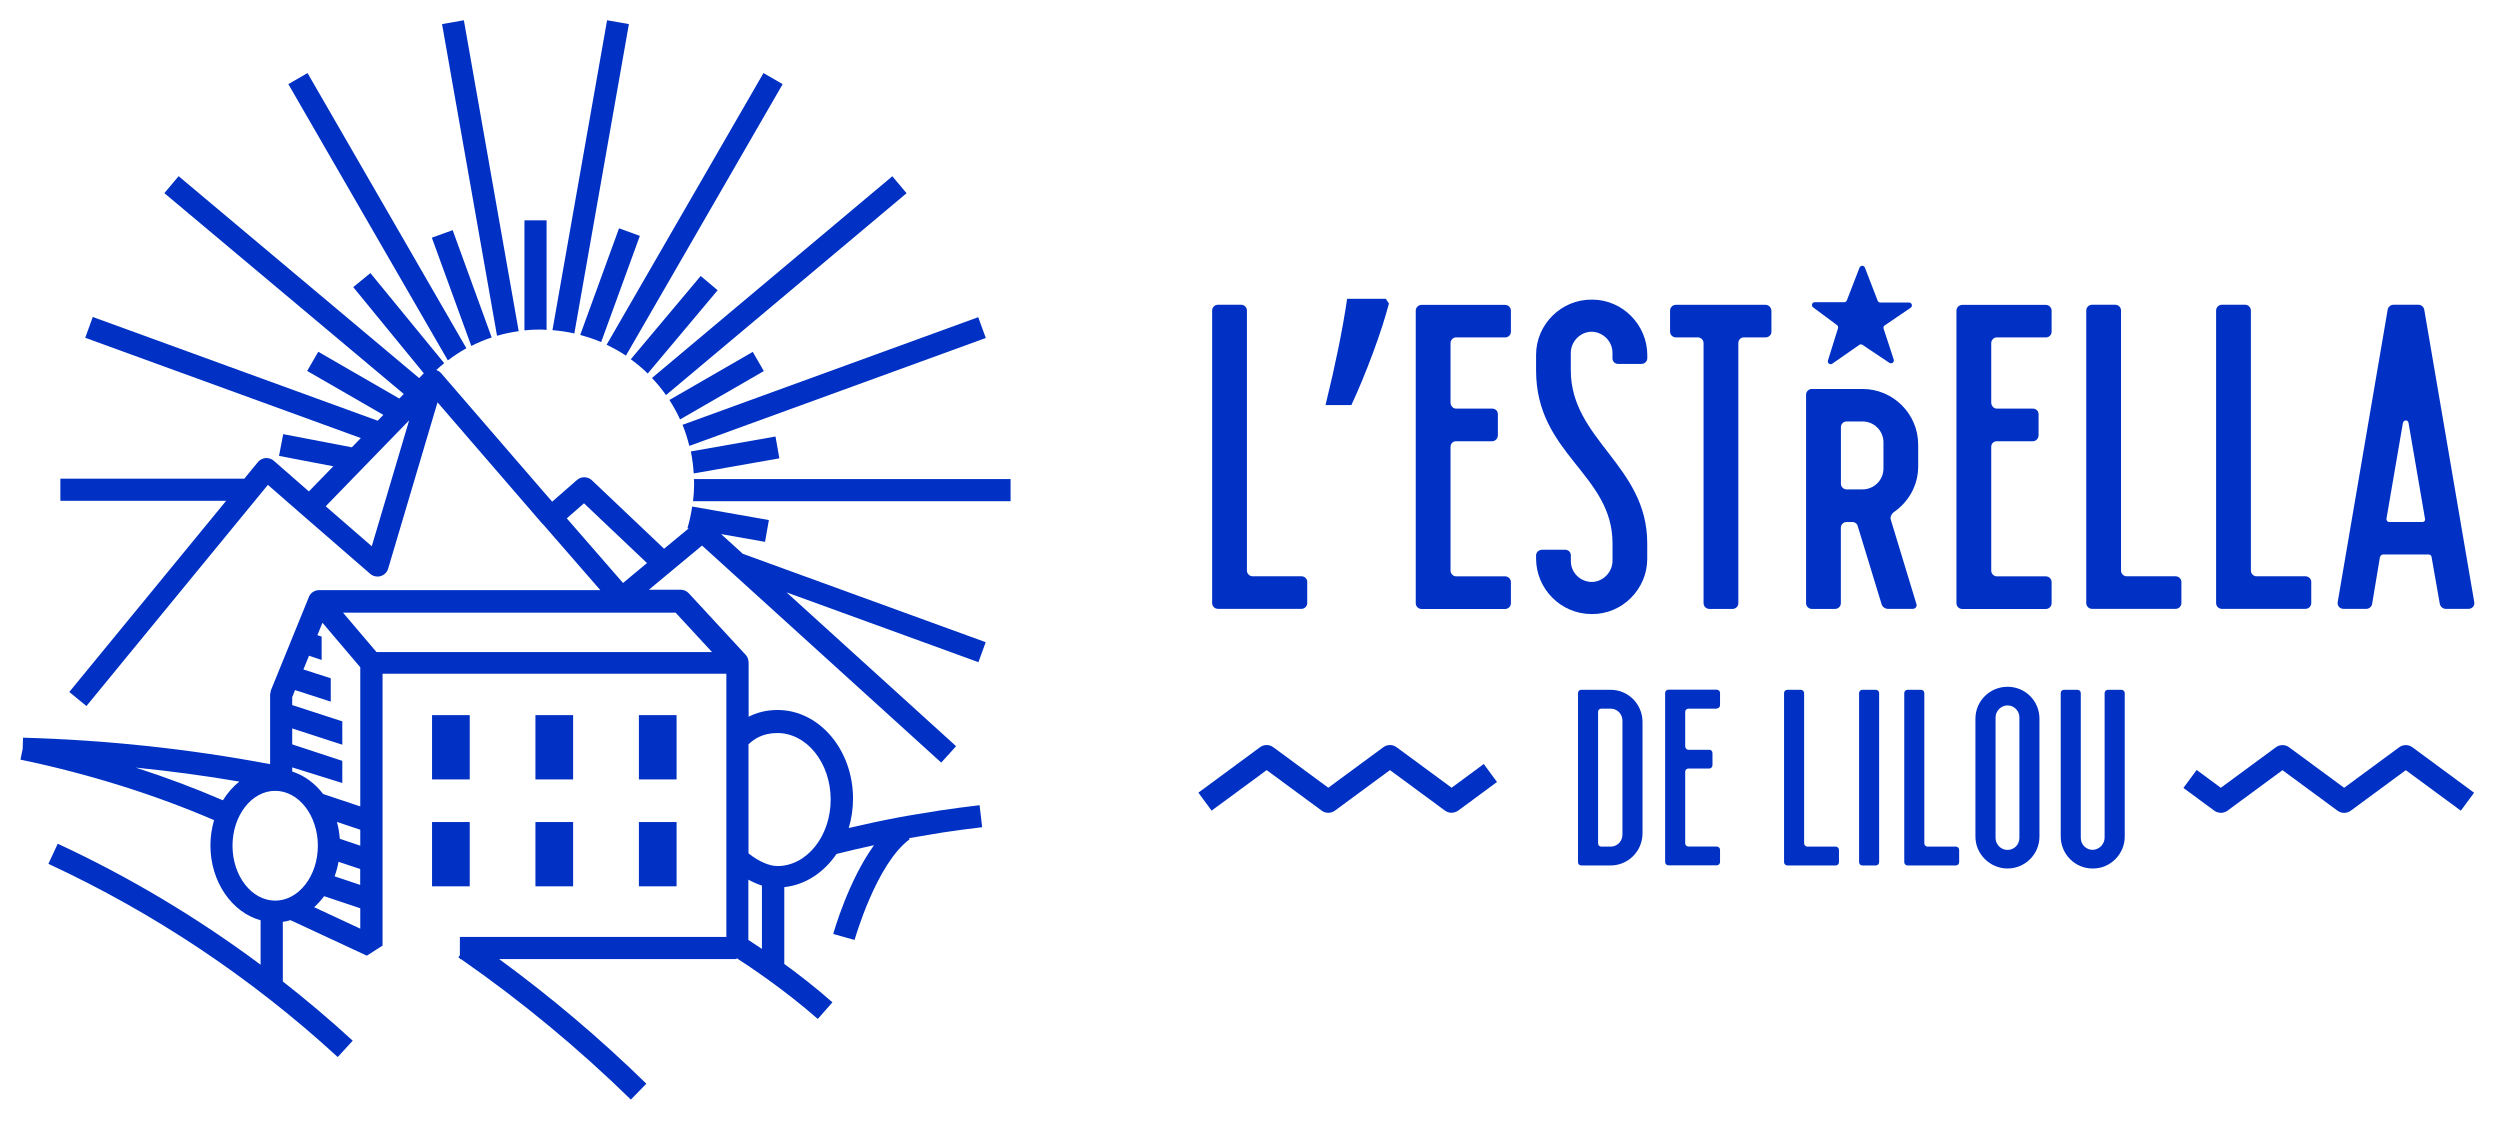 <svg xmlns="http://www.w3.org/2000/svg" id="Calque_2" data-name="Calque 2" viewBox="0 0 370.21 166.98"><defs><style>      .cls-1 {        fill: #0030c4;      }    </style></defs><g><g><path class="cls-1" d="M193.58,86.17v3.15c0,.45-.39.84-.83.84h-12.41c-.45,0-.84-.39-.84-.84v-43.35c0-.45.39-.84.84-.84h3.47c.45,0,.84.39.84.84v38.53c0,.45.39.84.84.84h7.27c.45,0,.83.39.83.84Z"></path><path class="cls-1" d="M205.21,44.25l.47.69c-.55,2.09-1.33,4.53-2.36,7.3-1.03,2.77-2.09,5.35-3.2,7.74h-3.83c1.47-5.97,2.53-11.21,3.2-15.73h5.72Z"></path><path class="cls-1" d="M222.9,49.96h-7.27c-.45,0-.83.39-.83.84v8.81c0,.51.39.9.83.9h5.34c.45,0,.84.32.84.84v3.09c0,.51-.39.9-.84.9h-5.34c-.45,0-.83.32-.83.84v18.33c0,.45.39.84.83.84h7.27c.45,0,.84.39.84.84v3.15c0,.45-.39.84-.84.84h-12.41c-.45,0-.84-.39-.84-.84v-43.35c0-.45.39-.84.84-.84h12.41c.45,0,.84.39.84.84v3.15c0,.45-.39.83-.84.83Z"></path><path class="cls-1" d="M243.09,53.89h-3.47c-.51,0-.84-.39-.84-.84v-.84c0-1.67-1.42-3.09-3.15-3.09-1.67.06-3.02,1.48-3.02,3.15v2.57c0,10.29,11.32,14.08,11.32,25.6v2.32c0,4.5-3.73,8.23-8.23,8.17-4.57,0-8.23-3.73-8.23-8.23v-.45c0-.45.39-.84.9-.84h3.41c.51,0,.84.39.84.84v.84c0,1.74,1.42,3.09,3.15,3.09,1.67-.06,3.02-1.48,3.02-3.15v-2.57c0-10.29-11.32-13.18-11.32-25.6v-2.32c0-4.5,3.73-8.23,8.3-8.17,4.5,0,8.17,3.73,8.17,8.23v.45c0,.45-.39.84-.84.84Z"></path><path class="cls-1" d="M262.32,45.98v3.15c0,.45-.39.83-.84.83h-3.22c-.51,0-.84.39-.84.84v38.53c0,.45-.39.84-.84.84h-3.47c-.45,0-.84-.39-.84-.84v-38.53c0-.45-.39-.84-.84-.84h-3.28c-.45,0-.84-.39-.84-.83v-3.15c0-.45.39-.84.84-.84h13.31c.45,0,.84.39.84.84Z"></path><path class="cls-1" d="M280.39,75.88c-.32.26-.51.71-.39,1.09l3.79,12.48c.13.32-.13.71-.51.71h-3.73c-.39,0-.77-.26-.9-.64l-3.54-11.58c-.06-.39-.45-.64-.84-.64h-.84c-.45,0-.83.39-.83.84v11.19c0,.45-.39.84-.84.84h-3.47c-.45,0-.84-.39-.84-.84v-30.89c0-.45.39-.84.84-.84h7.53c4.5,0,8.23,3.67,8.23,8.23v3.23c0,2.89-1.48,5.34-3.67,6.82ZM272.61,63.26v8.38c0,.45.39.83.83.83h2.38c1.67,0,3.09-1.35,3.09-3.09v-3.88c0-1.74-1.42-3.09-3.09-3.09h-2.38c-.45,0-.83.39-.83.84Z"></path><path class="cls-1" d="M302.97,49.96h-7.27c-.45,0-.83.39-.83.84v8.81c0,.51.39.9.83.9h5.34c.45,0,.84.32.84.84v3.09c0,.51-.39.9-.84.9h-5.34c-.45,0-.83.32-.83.84v18.33c0,.45.39.84.83.84h7.27c.45,0,.84.39.84.84v3.15c0,.45-.39.84-.84.84h-12.41c-.45,0-.84-.39-.84-.84v-43.35c0-.45.39-.84.84-.84h12.41c.45,0,.84.39.84.84v3.15c0,.45-.39.83-.84.83Z"></path><path class="cls-1" d="M323.03,86.17v3.15c0,.45-.39.84-.84.84h-12.41c-.45,0-.84-.39-.84-.84v-43.35c0-.45.39-.84.84-.84h3.47c.45,0,.84.39.84.84v38.53c0,.45.39.84.83.84h7.27c.45,0,.84.39.84.84Z"></path><path class="cls-1" d="M342.26,86.17v3.15c0,.45-.39.84-.84.84h-12.41c-.45,0-.84-.39-.84-.84v-43.35c0-.45.39-.84.84-.84h3.47c.45,0,.84.39.84.84v38.53c0,.45.39.84.83.84h7.27c.45,0,.84.39.84.84Z"></path><path class="cls-1" d="M361.3,89.45l-1.22-6.95c0-.19-.19-.39-.45-.39h-6.75c-.19,0-.39.19-.45.39l-1.16,6.95c-.06.39-.45.71-.84.71h-3.41c-.51,0-.96-.45-.84-1.03l7.4-43.29c.06-.39.45-.71.84-.71h3.73c.39,0,.77.32.84.71l7.4,43.29c.13.58-.32,1.03-.83,1.03h-3.41c-.39,0-.77-.32-.84-.71ZM353.77,77.3h4.95c.26,0,.45-.19.39-.45l-2.44-14.21c-.06-.51-.71-.51-.84,0l-2.44,14.21c0,.26.19.45.39.45Z"></path></g><g><path class="cls-1" d="M243.23,106.9v16.5c0,2.64-2.12,4.76-4.72,4.76h-4.35c-.3,0-.48-.22-.48-.48v-25.05c0-.26.19-.48.48-.48h4.35c2.6,0,4.72,2.12,4.72,4.76ZM240.26,106.72c0-1-.78-1.78-1.75-1.78h-1.38c-.3,0-.48.22-.48.48v19.47c0,.26.18.48.48.48h1.38c.97,0,1.75-.78,1.75-1.78v-16.87Z"></path><path class="cls-1" d="M254.23,104.94h-4.2c-.26,0-.48.22-.48.48v5.09c0,.3.22.52.48.52h3.08c.26,0,.48.19.48.48v1.78c0,.3-.22.52-.48.52h-3.08c-.26,0-.48.19-.48.48v10.59c0,.26.22.48.48.48h4.2c.26,0,.48.22.48.48v1.82c0,.26-.22.48-.48.48h-7.17c-.26,0-.48-.22-.48-.48v-25.05c0-.26.22-.48.48-.48h7.17c.26,0,.48.22.48.48v1.82c0,.26-.22.48-.48.48Z"></path><path class="cls-1" d="M272.32,125.86v1.82c0,.26-.22.48-.48.48h-7.17c-.26,0-.48-.22-.48-.48v-25.05c0-.26.22-.48.48-.48h2.01c.26,0,.48.22.48.48v22.26c0,.26.22.48.48.48h4.2c.26,0,.48.22.48.48Z"></path><path class="cls-1" d="M275.78,102.15h2.01c.26,0,.48.22.48.48v25.05c0,.26-.22.48-.48.48h-2.01c-.26,0-.48-.22-.48-.48v-25.05c0-.26.22-.48.48-.48Z"></path><path class="cls-1" d="M290.12,125.86v1.82c0,.26-.22.48-.48.48h-7.17c-.26,0-.48-.22-.48-.48v-25.05c0-.26.22-.48.48-.48h2.01c.26,0,.48.22.48.48v22.26c0,.26.22.48.48.48h4.2c.26,0,.48.22.48.48Z"></path><path class="cls-1" d="M302.01,106.42v17.47c0,2.6-2.12,4.72-4.72,4.72s-4.76-2.12-4.76-4.72v-17.47c0-2.6,2.12-4.72,4.76-4.72s4.72,2.12,4.72,4.72ZM299.04,106.24c0-.97-.78-1.78-1.75-1.78s-1.78.82-1.78,1.78v17.84c0,.97.78,1.78,1.78,1.78s1.75-.82,1.75-1.78v-17.84Z"></path><path class="cls-1" d="M312.15,102.15h2.01c.26,0,.48.22.48.48v21.26c0,2.6-2.15,4.76-4.76,4.72-2.64,0-4.72-2.15-4.72-4.76v-21.22c0-.26.19-.48.48-.48h2.01c.26,0,.48.22.48.48v21.44c0,1,.78,1.78,1.78,1.78.97-.04,1.75-.85,1.75-1.82v-21.4c0-.26.22-.48.48-.48Z"></path></g><path class="cls-1" d="M275.37,39.62l-1.88,4.86c-.06.16-.22.27-.4.27h-4.35c-.41,0-.58.52-.25.76l3.54,2.63c.14.11.21.29.15.47l-1.49,4.77c-.12.39.32.71.65.47l3.99-2.78c.14-.1.33-.1.48,0l3.98,2.66c.34.22.76-.1.64-.49l-1.5-4.57c-.06-.18,0-.38.16-.48l3.85-2.62c.34-.24.18-.77-.24-.77h-4.25c-.18,0-.33-.11-.4-.27l-1.89-4.9c-.14-.36-.65-.36-.79,0Z"></path><g><path class="cls-1" d="M214.96,120.36c-.34,0-.69-.11-.98-.32l-8.15-6-8.15,6c-.58.43-1.38.43-1.96,0l-8.15-6-8.15,6-1.96-2.66,9.13-6.73c.58-.43,1.38-.43,1.96,0l8.15,6,8.15-6c.58-.43,1.38-.43,1.96,0l8.15,6,4.76-3.51,1.96,2.66-5.74,4.23c-.29.21-.64.32-.98.32Z"></path><path class="cls-1" d="M328.87,120.36c-.34,0-.69-.11-.98-.32l-4.56-3.36,1.96-2.66,3.58,2.64,8.15-6c.58-.43,1.38-.43,1.96,0l8.15,6,8.15-6c.58-.43,1.38-.43,1.96,0l9.13,6.73-1.96,2.66-8.15-6-8.15,6c-.58.43-1.38.43-1.96,0l-8.15-6-8.15,6c-.29.21-.64.32-.98.32Z"></path></g></g><g><path class="cls-1" d="M98.63,58.5l35.62-29.89-2.11-2.51-35.59,29.87c.75.8,1.45,1.64,2.08,2.54Z"></path><path class="cls-1" d="M102.08,66.03l43.9-15.98-1.12-3.08-43.79,15.94c.42,1,.74,2.05,1.01,3.12Z"></path><path class="cls-1" d="M85.91,49.6c1.07.29,2.11.63,3.11,1.06l5.73-15.73-3.08-1.12-5.75,15.79Z"></path><path class="cls-1" d="M92.69,52.66l23.21-40.2-2.84-1.64-23.23,40.23c.99.48,1.95,1,2.86,1.61Z"></path><path class="cls-1" d="M99.13,59.23c.59.92,1.12,1.88,1.58,2.88l12.4-7.16-1.64-2.84-12.34,7.12Z"></path><path class="cls-1" d="M93.41,53.2c.89.65,1.73,1.34,2.51,2.11l10.35-12.33-2.51-2.11-10.35,12.33Z"></path><path class="cls-1" d="M102.72,70.11l12.69-2.24-.57-3.23-12.54,2.21c.22,1.06.36,2.15.43,3.26Z"></path><path class="cls-1" d="M93.13,3.57l-3.23-.57-8.09,45.89c1.11.09,2.19.25,3.24.49L93.13,3.57Z"></path><path class="cls-1" d="M80.94,48.85v-16.22h-3.28v16.29c.76-.08,1.54-.12,2.33-.12.32,0,.64.03.95.05Z"></path><path class="cls-1" d="M102.76,70.94c0,.22.03.44.03.67,0,.88-.06,1.75-.16,2.61h47.02v-3.28h-46.9Z"></path><path class="cls-1" d="M69.07,51.58L45.54,10.82l-2.84,1.64,23.62,40.91c.87-.66,1.78-1.27,2.75-1.8Z"></path><path class="cls-1" d="M76.81,49.04L68.69,3l-3.23.57,8.14,46.15c1.04-.3,2.11-.52,3.21-.68Z"></path><path class="cls-1" d="M72.81,49.97l-5.78-15.89-3.08,1.12,5.84,16.03c.97-.49,1.98-.92,3.03-1.26Z"></path><path class="cls-1" d="M145.97,95.1l-35.97-13.09-3.22-2.92,6.51,1.15.57-3.23-11.36-2c-.16,1.1-.39,2.17-.7,3.21l.18.03-3.64,3.01-10.69-10.14c-.61-.58-1.57-.6-2.21-.04l-3.67,3.21-2.31-2.66h0s-14.16-16.39-14.16-16.39c-.19-.21-.43-.35-.69-.45.38-.35.77-.69,1.17-1.01l-10.93-13.34-2.54,2.08,10.45,12.76-.69.71L26.45,26.09l-2.11,2.51,35.45,29.74-.66.68-12-6.93-1.64,2.84,11.28,6.51-.84.86-42.19-15.36-1.12,3.08,40.81,14.85-1.33,1.37-10.16-1.95-.62,3.22,8.04,1.54-3.62,3.72-5.2-4.54c-.33-.29-.78-.43-1.21-.4-.44.04-.85.25-1.13.59l-2.02,2.46H8.94v3.28h24.55l-23.23,28.31,2.54,2.08,26.87-32.75,5.1,4.45s0,0,0,0h0s10.06,8.73,10.06,8.73c.3.26.68.4,1.08.4.15,0,.31-.02.46-.07.54-.16.95-.57,1.11-1.11l7.31-24.62,15.58,18.04s.06.04.09.07l8.44,9.7h-41.65c-.64,0-1.22.37-1.49.95-.01.02-.01.05-.02.07h0s-5.62,13.81-5.62,13.81l-.12.62v10.32c-11.97-2.26-24.27-3.58-36.59-3.92l-.05,1.64-.33,1.61c10.11,2.1,19.98,5.21,28.67,8.96-.34,1.17-.54,2.42-.54,3.73,0,5.4,3.18,9.93,7.43,11.1v6.58c-9.38-6.98-19.42-12.99-30.04-17.92l-1.38,2.98c15.65,7.26,30.06,16.88,42.84,28.61l2.22-2.42c-3.34-3.07-6.8-5.99-10.35-8.77v-8.83c.39-.05.77-.14,1.14-.25l11.3,5.26,2.33-1.49v-40.26h50.91v38.98h-39.46v2.7l-.22.31c.07.05.14.1.22.15v.12h.17c8.89,6.18,17.35,13.18,25.15,20.8l2.29-2.35c-6.82-6.67-14.14-12.86-21.8-18.46h35.17v-.14c1.9,1.23,7.15,4.73,12.02,9.01l2.17-2.46c-2.46-2.17-4.98-4.12-7.15-5.7h.02v-11.36c3.13-.33,5.88-2.18,7.73-4.91,1.81-.46,3.67-.89,5.56-1.3-3.79,5.24-5.93,12.75-6.04,13.15l3.16.88c.03-.11,3.22-11.31,8.16-14.91l-.11-.16c1.05-.19,2.12-.36,3.2-.54.64-.1,1.27-.22,1.92-.32,1.89-.28,3.79-.54,5.72-.76l-.38-3.26c-2.02.24-4.03.5-6.01.8-.61.09-1.19.2-1.79.3-1.33.21-2.67.42-3.97.66l-.14.03s0,0,0,0c-2.55.48-5.04,1.02-7.47,1.59.41-1.36.64-2.82.64-4.35,0-7.24-5.01-13.13-11.17-13.13-1.8,0-3.19.44-4.29,1v-8.06s-.02-.06-.02-.09c0-.15-.04-.3-.09-.45-.02-.04-.02-.09-.04-.13-.07-.16-.16-.31-.29-.44l-8.42-9.11c-.31-.34-.75-.53-1.2-.53h-4.71l7.87-6.54,35.42,32.14,2.2-2.43-25.11-22.78,28.42,10.34,1.12-3.08ZM53.35,125.23l-3.03-1.02c-.07-.86-.21-1.7-.43-2.5l3.46,1.16v2.35ZM50.14,127.62l3.2,1.07v2.35l-3.79-1.27c.25-.69.45-1.41.58-2.16ZM47.85,117.58c-1.21-1.58-2.79-2.76-4.58-3.33v-.61l7.42,2.31v-3.28l-7.42-2.44v-2.36l7.42,2.41v-3.46l-7.42-2.41v-1.18l.42-1.04,5.29,1.71v-3.46l-4.05-1.3.83-2.04,1.84.62.03-.03v-3.42l-.63-.21.75-1.84,5.6,6.59v20.61l-5.5-1.84ZM20.11,113.67c5.15.52,10.27,1.2,15.33,2.07-.94.75-1.76,1.69-2.43,2.77-4.08-1.76-8.41-3.39-12.9-4.84ZM34.43,125.24c0-4.48,2.84-8.13,6.32-8.13s6.32,3.65,6.32,8.13-2.84,8.13-6.32,8.13-6.32-3.65-6.32-8.13ZM48,132.71l5.35,1.79v3.02l-6.83-3.18c.54-.48,1.03-1.03,1.48-1.63ZM110.84,110.22c.8-.75,2.05-1.67,4.28-1.67,4.35,0,7.89,4.42,7.89,9.85s-3.54,9.85-7.89,9.85c-1.21,0-2.78-.69-4.28-1.88v-16.13ZM112.83,131.14v9.38c-.84-.57-1.53-1.02-2.01-1.33v-8.93c.62.34,1.29.65,2.01.88ZM105.43,96.56h-49.68l-4.95-5.83h49.25l5.39,5.83ZM86.48,74.53l9.33,8.85-3.55,2.95-8.33-9.57,2.55-2.23ZM55.05,80.89l-6.82-5.92,12.36-12.73-5.54,18.66Z"></path><rect class="cls-1" x="63.98" y="105.9" width="5.58" height="9.52"></rect><rect class="cls-1" x="79.29" y="105.9" width="5.58" height="9.52"></rect><rect class="cls-1" x="94.61" y="105.9" width="5.58" height="9.52"></rect><rect class="cls-1" x="79.29" y="121.73" width="5.58" height="9.52"></rect><rect class="cls-1" x="63.98" y="121.73" width="5.58" height="9.52"></rect><rect class="cls-1" x="94.61" y="121.73" width="5.58" height="9.52"></rect></g></svg>